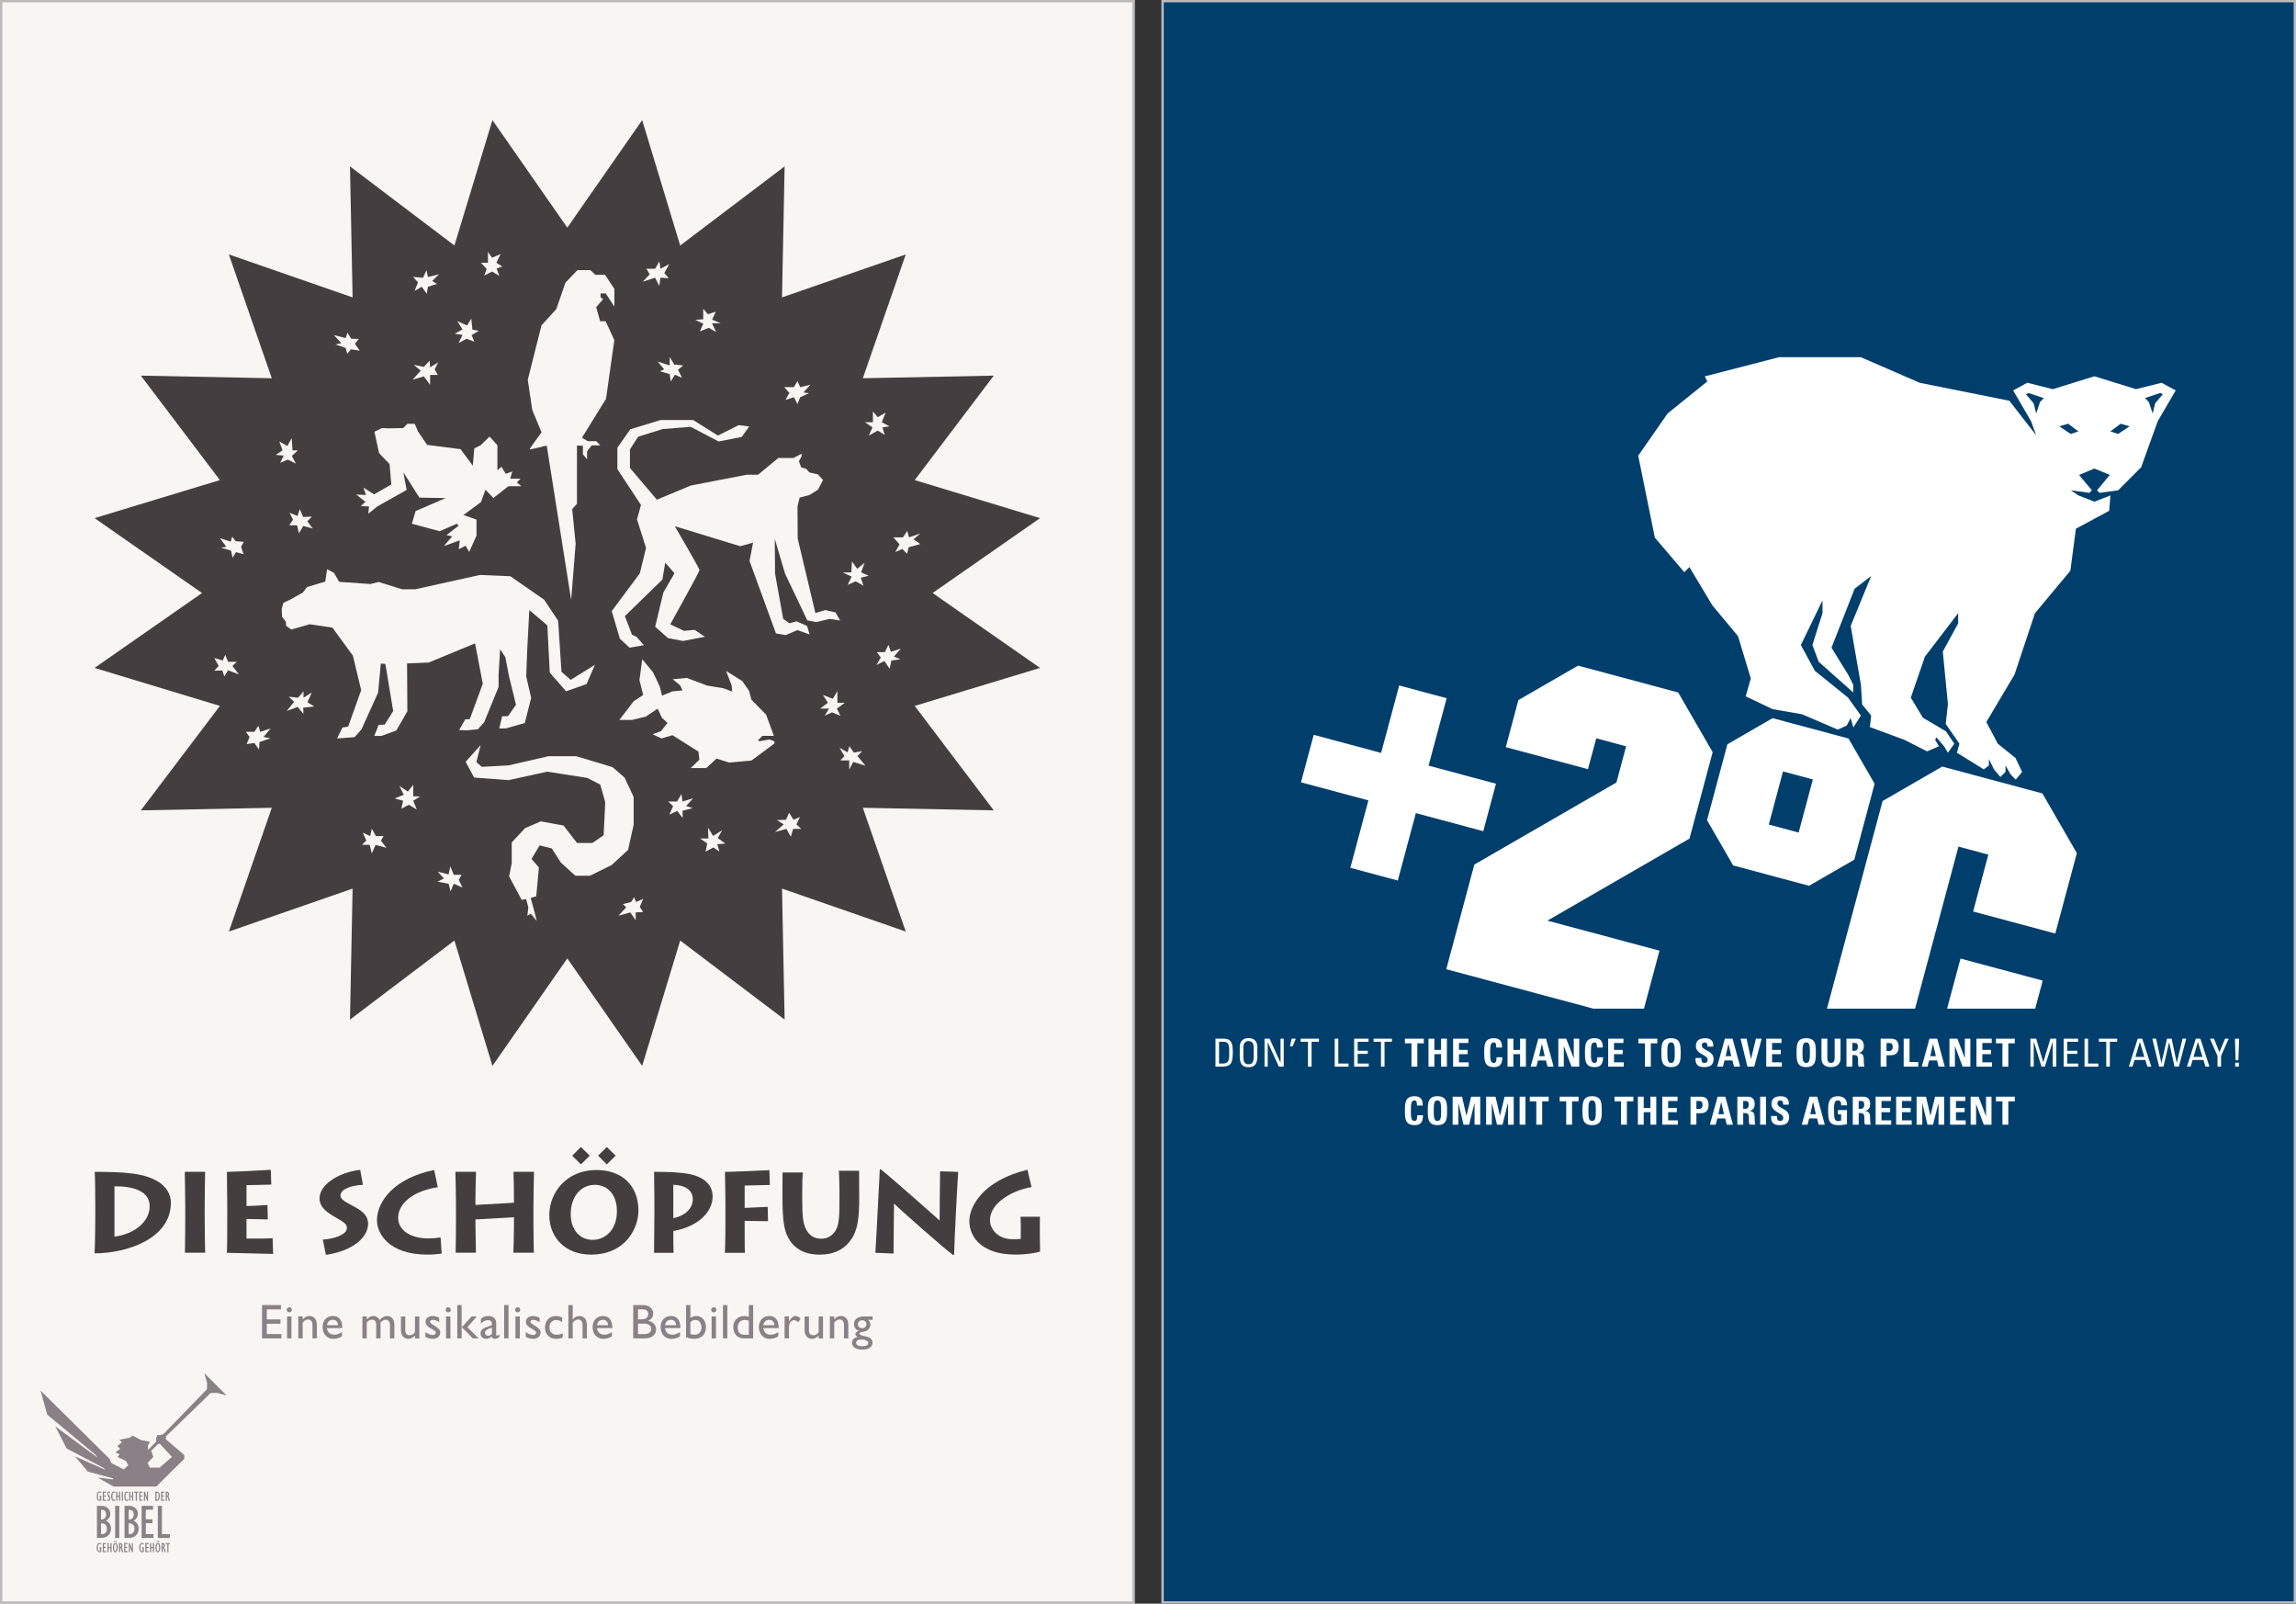 <?xml version="1.0" encoding="UTF-8"?>
<svg id="Ebene_1" data-name="Ebene 1" xmlns="http://www.w3.org/2000/svg" xmlns:xlink="http://www.w3.org/1999/xlink" version="1.1" viewBox="0 0 686 479">
  <rect x="0" y="0" width="686" height="479" fill="#333333" stroke="none"/>
  <defs>
    <style>
      .cls-1 {
        fill: #453e41;
      }

      .cls-1, .cls-2, .cls-3, .cls-4, .cls-5, .cls-6, .cls-7, .cls-8 {
        stroke-width: 0px;
      }

      .cls-9 {
        clip-path: url(#clippath);
      }

      .cls-2 {
        fill: none;
      }

      .cls-3 {
        fill: #003f6c;
      }

      .cls-4 {
        fill: #bbb;
      }

      .cls-5 {
        fill: #f9f5f2;
      }

      .cls-10 {
        clip-path: url(#clippath-1);
      }

      .cls-11 {
        clip-path: url(#clippath-4);
      }

      .cls-12 {
        clip-path: url(#clippath-3);
      }

      .cls-13 {
        clip-path: url(#clippath-2);
      }

      .cls-14 {
        clip-path: url(#clippath-7);
      }

      .cls-15 {
        clip-path: url(#clippath-8);
      }

      .cls-16 {
        clip-path: url(#clippath-6);
      }

      .cls-17 {
        clip-path: url(#clippath-5);
      }

      .cls-18 {
        clip-path: url(#clippath-9);
      }

      .cls-19 {
        clip-path: url(#clippath-20);
      }

      .cls-20 {
        clip-path: url(#clippath-21);
      }

      .cls-21 {
        clip-path: url(#clippath-24);
      }

      .cls-22 {
        clip-path: url(#clippath-23);
      }

      .cls-23 {
        clip-path: url(#clippath-22);
      }

      .cls-24 {
        clip-path: url(#clippath-25);
      }

      .cls-25 {
        clip-path: url(#clippath-26);
      }

      .cls-26 {
        clip-path: url(#clippath-14);
      }

      .cls-27 {
        clip-path: url(#clippath-13);
      }

      .cls-28 {
        clip-path: url(#clippath-12);
      }

      .cls-29 {
        clip-path: url(#clippath-10);
      }

      .cls-30 {
        clip-path: url(#clippath-15);
      }

      .cls-31 {
        clip-path: url(#clippath-17);
      }

      .cls-32 {
        clip-path: url(#clippath-16);
      }

      .cls-33 {
        clip-path: url(#clippath-19);
      }

      .cls-34 {
        clip-path: url(#clippath-11);
      }

      .cls-35 {
        clip-path: url(#clippath-18);
      }

      .cls-6 {
        fill: #bde0f4;
      }

      .cls-7 {
        fill: #8a8186;
      }

      .cls-8 {
        fill: #fff;
      }
    </style>
    <clipPath id="clippath">
      <rect class="cls-2" width="686" height="479"/>
    </clipPath>
    <clipPath id="clippath-1">
      <rect class="cls-2" width="686" height="479"/>
    </clipPath>
    <clipPath id="clippath-2">
      <rect class="cls-2" width="686" height="479"/>
    </clipPath>
    <clipPath id="clippath-3">
      <rect class="cls-2" width="686" height="479"/>
    </clipPath>
    <clipPath id="clippath-4">
      <rect class="cls-2" width="686" height="479"/>
    </clipPath>
    <clipPath id="clippath-5">
      <rect class="cls-2" width="686" height="479"/>
    </clipPath>
    <clipPath id="clippath-6">
      <rect class="cls-2" width="686" height="479"/>
    </clipPath>
    <clipPath id="clippath-7">
      <rect class="cls-2" width="686" height="479"/>
    </clipPath>
    <clipPath id="clippath-8">
      <rect class="cls-2" width="686" height="479"/>
    </clipPath>
    <clipPath id="clippath-9">
      <rect class="cls-2" width="686" height="479"/>
    </clipPath>
    <clipPath id="clippath-10">
      <rect class="cls-2" width="686" height="479"/>
    </clipPath>
    <clipPath id="clippath-11">
      <rect class="cls-2" width="686" height="479"/>
    </clipPath>
    <clipPath id="clippath-12">
      <rect class="cls-2" width="686" height="479"/>
    </clipPath>
    <clipPath id="clippath-13">
      <rect class="cls-2" width="686" height="479"/>
    </clipPath>
    <clipPath id="clippath-14">
      <rect class="cls-2" width="686" height="479"/>
    </clipPath>
    <clipPath id="clippath-15">
      <rect class="cls-2" width="686" height="479"/>
    </clipPath>
    <clipPath id="clippath-16">
      <rect class="cls-2" width="686" height="479"/>
    </clipPath>
    <clipPath id="clippath-17">
      <rect class="cls-2" width="686" height="479"/>
    </clipPath>
    <clipPath id="clippath-18">
      <rect class="cls-2" width="686" height="479"/>
    </clipPath>
    <clipPath id="clippath-19">
      <rect class="cls-2" width="686" height="479"/>
    </clipPath>
    <clipPath id="clippath-20">
      <rect class="cls-2" width="686" height="479"/>
    </clipPath>
    <clipPath id="clippath-21">
      <rect class="cls-2" width="686" height="479"/>
    </clipPath>
    <clipPath id="clippath-22">
      <rect class="cls-2" width="686" height="479"/>
    </clipPath>
    <clipPath id="clippath-23">
      <rect class="cls-2" width="686" height="479"/>
    </clipPath>
    <clipPath id="clippath-24">
      <rect class="cls-2" width="686" height="479"/>
    </clipPath>
    <clipPath id="clippath-25">
      <rect class="cls-2" width="686" height="479"/>
    </clipPath>
    <clipPath id="clippath-26">
      <rect class="cls-2" width="686" height="479"/>
    </clipPath>
  </defs>
  <rect class="cls-3" x="347" width="339" height="479"/>
  <g class="cls-9">
    <path class="cls-8" d="M419.77,331.75c0-2.21,0-4.32,2.88-4.32,1.78,0,2.5.98,2.43,2.78h-1.71c0-1.11-.2-1.53-.72-1.53-.98,0-1.11.93-1.11,3.07s.13,3.07,1.11,3.07c.81,0,.78-1.04.8-1.7h1.72c0,2.23-.89,2.95-2.52,2.95-2.88,0-2.88-2.13-2.88-4.32"/>
    <path class="cls-8" d="M430.59,331.75c0-2.14-.13-3.07-1.11-3.07s-1.11.93-1.11,3.07.13,3.07,1.11,3.07,1.11-.93,1.11-3.07M426.6,331.75c0-2.21,0-4.32,2.88-4.32s2.88,2.11,2.88,4.32,0,4.32-2.88,4.32-2.88-2.13-2.88-4.32"/>
  </g>
  <polygon class="cls-8" points="434.02 335.93 434.02 327.57 436.83 327.57 438.14 333.25 438.16 333.25 439.55 327.57 442.27 327.57 442.27 335.93 440.57 335.93 440.57 329.48 440.55 329.48 438.94 335.93 437.27 335.93 435.74 329.48 435.72 329.48 435.72 335.93 434.02 335.93"/>
  <polygon class="cls-8" points="444.02 335.93 444.02 327.57 446.83 327.57 448.14 333.25 448.16 333.25 449.55 327.57 452.27 327.57 452.27 335.93 450.57 335.93 450.57 329.48 450.54 329.48 448.93 335.93 447.27 335.93 445.74 329.48 445.72 329.48 445.72 335.93 444.02 335.93"/>
  <polygon class="cls-8" points="454.03 335.93 454.03 327.57 454.9 327.57 455.77 327.57 455.77 335.93 454.03 335.93"/>
  <polygon class="cls-8" points="462.71 327.57 462.71 328.96 460.77 328.96 460.77 335.93 459.02 335.93 459.02 328.96 457.08 328.96 457.08 327.57 462.71 327.57"/>
  <polygon class="cls-8" points="471.65 327.57 471.65 328.96 469.7 328.96 469.7 335.93 467.95 335.93 467.95 328.96 466.01 328.96 466.01 327.57 471.65 327.57"/>
  <g class="cls-10">
    <path class="cls-8" d="M476.8,331.75c0-2.14-.13-3.07-1.11-3.07s-1.11.93-1.11,3.07.13,3.07,1.11,3.07,1.11-.93,1.11-3.07M472.81,331.75c0-2.21,0-4.32,2.88-4.32s2.88,2.11,2.88,4.32,0,4.32-2.88,4.32-2.88-2.13-2.88-4.32"/>
  </g>
  <polygon class="cls-8" points="488.02 327.57 488.02 328.96 486.08 328.96 486.08 335.93 484.33 335.93 484.33 328.96 482.39 328.96 482.39 327.57 488.02 327.57"/>
  <polygon class="cls-8" points="493.12 330.92 493.12 327.57 494.86 327.57 494.86 335.93 493.12 335.93 493.12 332.2 491.11 332.2 491.11 335.93 489.37 335.93 489.37 327.57 491.11 327.57 491.11 330.92 493.12 330.92"/>
  <polygon class="cls-8" points="496.66 335.93 496.66 327.57 501.22 327.57 501.22 328.86 498.41 328.86 498.41 330.92 501 330.92 501 332.2 498.41 332.2 498.41 334.64 501.31 334.64 501.31 335.93 496.66 335.93"/>
  <g class="cls-13">
    <path class="cls-8" d="M506.85,331.24h.97c.52,0,.88-.57.88-1.12,0-.68-.19-1.26-.97-1.26h-.88v2.38ZM505.11,327.57h3.15c1.6,0,2.22.97,2.22,2.5,0,.95-.28,2.45-2.33,2.45h-1.3v3.4h-1.75v-8.36Z"/>
  </g>
  <path class="cls-8" d="M514.25,329.18h-.02l-.8,3.61h1.67l-.84-3.61ZM510.88,335.93l2.31-8.36h2.3l2.27,8.36h-1.84l-.46-1.85h-2.38l-.47,1.85h-1.72Z"/>
  <g class="cls-12">
    <path class="cls-8" d="M520.83,331.18h.78c.69,0,.89-.69.89-1.23,0-.8-.34-1.1-.89-1.1h-.78v2.33ZM520.83,335.93h-1.75v-8.36h3.23c1.19,0,1.96.76,1.96,2.19,0,1.06-.42,1.86-1.55,2.05v.02c.38.05,1.52.14,1.52,1.64,0,.53.03,2.11.2,2.45h-1.71c-.23-.51-.19-1.08-.19-1.62,0-.99.09-1.84-1.25-1.84h-.45v3.46Z"/>
  </g>
  <polygon class="cls-8" points="525.9 335.93 525.9 327.57 526.77 327.57 527.64 327.57 527.64 335.93 525.9 335.93"/>
  <g class="cls-11">
    <path class="cls-8" d="M531.65,336.07c-2.16,0-2.57-1.27-2.48-2.72h1.75c0,.8.03,1.47,1,1.47.59,0,.88-.38.88-.95,0-1.5-3.52-1.6-3.52-4.08,0-1.31.62-2.35,2.75-2.35,1.7,0,2.55.76,2.43,2.51h-1.7c0-.63-.1-1.26-.81-1.26-.57,0-.9.31-.9.89,0,1.59,3.52,1.45,3.52,4.07,0,2.16-1.59,2.42-2.92,2.42"/>
  </g>
  <path class="cls-8" d="M541.7,329.18h-.02l-.8,3.61h1.67l-.84-3.61ZM538.33,335.93l2.31-8.36h2.3l2.27,8.36h-1.84l-.46-1.85h-2.38l-.47,1.85h-1.72Z"/>
  <g class="cls-17">
    <path class="cls-8" d="M550.1,330.14c.01-.78-.12-1.46-1.04-1.46-1.09,0-1.09,1.47-1.09,3.09,0,2.62.25,3.08,1.25,3.08.29,0,.6-.07.87-.16v-1.85h-.95v-1.28h2.7v4.24c-.47.09-1.67.28-2.36.28-2.94,0-3.27-1.22-3.27-4.39,0-2.11.1-4.25,2.96-4.25,1.71,0,2.78.96,2.67,2.71h-1.74Z"/>
    <path class="cls-8" d="M555.33,331.18h.78c.69,0,.89-.69.89-1.23,0-.8-.34-1.1-.89-1.1h-.78v2.33ZM555.33,335.93h-1.75v-8.36h3.23c1.19,0,1.96.76,1.96,2.19,0,1.06-.42,1.86-1.55,2.05v.02c.38.05,1.52.14,1.52,1.64,0,.53.03,2.11.2,2.45h-1.71c-.23-.51-.19-1.08-.19-1.62,0-.99.09-1.84-1.25-1.84h-.45v3.46Z"/>
  </g>
  <polygon class="cls-8" points="560.4 335.93 560.4 327.57 564.96 327.57 564.96 328.86 562.15 328.86 562.15 330.92 564.74 330.92 564.74 332.2 562.15 332.2 562.15 334.64 565.05 334.64 565.05 335.93 560.4 335.93"/>
  <polygon class="cls-8" points="566.53 335.93 566.53 327.57 571.09 327.57 571.09 328.86 568.28 328.86 568.28 330.92 570.87 330.92 570.87 332.2 568.28 332.2 568.28 334.64 571.18 334.64 571.18 335.93 566.53 335.93"/>
  <polygon class="cls-8" points="572.64 335.93 572.64 327.57 575.45 327.57 576.76 333.25 576.78 333.25 578.17 327.57 580.89 327.57 580.89 335.93 579.19 335.93 579.19 329.48 579.17 329.48 577.56 335.93 575.89 335.93 574.36 329.48 574.34 329.48 574.34 335.93 572.64 335.93"/>
  <polygon class="cls-8" points="582.65 335.93 582.65 327.57 587.21 327.57 587.21 328.86 584.4 328.86 584.4 330.92 586.99 330.92 586.99 332.2 584.4 332.2 584.4 334.64 587.3 334.64 587.3 335.93 582.65 335.93"/>
  <polygon class="cls-8" points="588.79 335.93 588.79 327.57 591.15 327.57 593.37 333.36 593.39 333.36 593.39 327.57 595.02 327.57 595.02 335.93 592.72 335.93 590.44 329.82 590.42 329.82 590.42 335.93 588.79 335.93"/>
  <polygon class="cls-8" points="601.98 327.57 601.98 328.96 600.04 328.96 600.04 335.93 598.29 335.93 598.29 328.96 596.35 328.96 596.35 327.57 601.98 327.57"/>
  <g class="cls-16">
    <path class="cls-8" d="M364.23,317.67h1.01c1.48,0,2.02-.56,2.02-2.5v-1.69c0-1.69-.52-2.31-1.63-2.31h-1.4v6.5ZM363.16,310.24h2.57c1.06,0,1.83.38,2.24,1.27.34.71.37,2.37.37,2.64,0,1.78-.16,2.81-.51,3.37-.45.72-1.3,1.08-2.75,1.08h-1.92v-8.36Z"/>
    <path class="cls-8" d="M374.58,315.59v-2.82c0-1.75-1.2-1.81-1.54-1.81s-1.54.06-1.54,1.81v2.82c0,1.83.53,2.29,1.54,2.29s1.54-.46,1.54-2.29M370.41,315.54v-2.74c0-1.67.86-2.73,2.63-2.73s2.63,1.06,2.63,2.73v2.74c0,2.31-.86,3.23-2.63,3.23s-2.63-.91-2.63-3.23"/>
  </g>
  <polygon class="cls-8" points="383.55 310.24 383.55 318.6 382.09 318.6 378.8 311.35 378.77 311.35 378.77 318.6 377.82 318.6 377.82 310.24 379.33 310.24 382.58 317.4 382.6 317.4 382.6 310.24 383.55 310.24"/>
  <polygon class="cls-8" points="385.91 310.24 387.16 310.24 386.21 312.55 385.42 312.55 385.91 310.24"/>
  <polygon class="cls-8" points="394.07 310.24 394.07 311.17 391.87 311.17 391.87 318.6 390.8 318.6 390.8 311.17 388.6 311.17 388.6 310.24 394.07 310.24"/>
  <polygon class="cls-8" points="398.79 318.6 398.79 310.24 399.86 310.24 399.86 317.67 402.92 317.67 402.92 318.6 398.79 318.6"/>
  <polygon class="cls-8" points="404.59 318.6 404.59 310.24 408.89 310.24 408.89 311.17 405.65 311.17 405.65 313.85 408.66 313.85 408.66 314.78 405.65 314.78 405.65 317.67 408.96 317.67 408.96 318.6 404.59 318.6"/>
  <polygon class="cls-8" points="415.87 310.24 415.87 311.17 413.67 311.17 413.67 318.6 412.61 318.6 412.61 311.17 410.41 311.17 410.41 310.24 415.87 310.24"/>
  <polygon class="cls-8" points="425.41 310.24 425.41 311.63 423.47 311.63 423.47 318.6 421.72 318.6 421.72 311.63 419.77 311.63 419.77 310.24 425.41 310.24"/>
  <polygon class="cls-8" points="430.56 313.59 430.56 310.24 432.31 310.24 432.31 318.6 430.56 318.6 430.56 314.87 428.56 314.87 428.56 318.6 426.81 318.6 426.81 310.24 428.56 310.24 428.56 313.59 430.56 313.59"/>
  <polygon class="cls-8" points="434.16 318.6 434.16 310.24 438.72 310.24 438.72 311.53 435.91 311.53 435.91 313.59 438.5 313.59 438.5 314.87 435.91 314.87 435.91 317.31 438.82 317.31 438.82 318.6 434.16 318.6"/>
  <g class="cls-14">
    <path class="cls-8" d="M443.46,314.42c0-2.21,0-4.32,2.88-4.32,1.78,0,2.5.98,2.43,2.78h-1.71c0-1.11-.2-1.53-.72-1.53-.98,0-1.11.93-1.11,3.07s.13,3.07,1.11,3.07c.81,0,.78-1.04.8-1.7h1.72c0,2.23-.89,2.95-2.52,2.95-2.88,0-2.88-2.13-2.88-4.32"/>
  </g>
  <polygon class="cls-8" points="454.17 313.59 454.17 310.24 455.91 310.24 455.91 318.6 454.17 318.6 454.17 314.87 452.17 314.87 452.17 318.6 450.42 318.6 450.42 310.24 452.17 310.24 452.17 313.59 454.17 313.59"/>
  <path class="cls-8" d="M460.69,311.85h-.02l-.8,3.61h1.67l-.84-3.61ZM457.32,318.6l2.31-8.36h2.3l2.27,8.36h-1.84l-.46-1.85h-2.38l-.47,1.85h-1.72Z"/>
  <polygon class="cls-8" points="465.6 318.6 465.6 310.24 467.96 310.24 470.18 316.03 470.21 316.03 470.21 310.24 471.84 310.24 471.84 318.6 469.53 318.6 467.26 312.49 467.23 312.49 467.23 318.6 465.6 318.6"/>
  <g class="cls-15">
    <path class="cls-8" d="M473.56,314.42c0-2.21,0-4.32,2.88-4.32,1.78,0,2.5.98,2.43,2.78h-1.71c0-1.11-.2-1.53-.72-1.53-.98,0-1.11.93-1.11,3.07s.13,3.07,1.11,3.07c.81,0,.78-1.04.8-1.7h1.72c0,2.23-.89,2.95-2.52,2.95-2.88,0-2.88-2.13-2.88-4.32"/>
  </g>
  <polygon class="cls-8" points="480.49 318.6 480.49 310.24 485.05 310.24 485.05 311.53 482.24 311.53 482.24 313.59 484.83 313.59 484.83 314.87 482.24 314.87 482.24 317.31 485.14 317.31 485.14 318.6 480.49 318.6"/>
  <polygon class="cls-8" points="495.17 310.24 495.17 311.63 493.23 311.63 493.23 318.6 491.48 318.6 491.48 311.63 489.53 311.63 489.53 310.24 495.17 310.24"/>
  <g class="cls-18">
    <path class="cls-8" d="M500.39,314.42c0-2.14-.13-3.07-1.11-3.07s-1.11.93-1.11,3.07.13,3.07,1.11,3.07,1.11-.93,1.11-3.07M496.39,314.42c0-2.21,0-4.32,2.88-4.32s2.88,2.11,2.88,4.32,0,4.32-2.88,4.32-2.88-2.13-2.88-4.32"/>
    <path class="cls-8" d="M509.07,318.74c-2.16,0-2.57-1.27-2.48-2.72h1.75c0,.8.03,1.47,1,1.47.59,0,.88-.38.88-.95,0-1.5-3.52-1.6-3.52-4.08,0-1.31.62-2.35,2.75-2.35,1.7,0,2.55.76,2.43,2.51h-1.7c0-.63-.1-1.26-.81-1.26-.57,0-.9.31-.9.89,0,1.59,3.52,1.45,3.52,4.07,0,2.16-1.59,2.42-2.92,2.42"/>
  </g>
  <path class="cls-8" d="M516.42,311.85h-.02l-.8,3.61h1.67l-.84-3.61ZM513.05,318.6l2.31-8.36h2.3l2.27,8.36h-1.84l-.46-1.85h-2.38l-.47,1.85h-1.72Z"/>
  <polygon class="cls-8" points="520.04 310.24 521.85 310.24 523.15 316.32 523.17 316.32 524.63 310.24 526.35 310.24 524.14 318.6 522.1 318.6 520.04 310.24"/>
  <polygon class="cls-8" points="527.72 318.6 527.72 310.24 532.28 310.24 532.28 311.53 529.46 311.53 529.46 313.59 532.06 313.59 532.06 314.87 529.46 314.87 529.46 317.31 532.37 317.31 532.37 318.6 527.72 318.6"/>
  <g class="cls-29">
    <path class="cls-8" d="M540.77,314.42c0-2.14-.13-3.07-1.11-3.07s-1.11.93-1.11,3.07.13,3.07,1.11,3.07,1.11-.93,1.11-3.07M536.78,314.42c0-2.21,0-4.32,2.88-4.32s2.88,2.11,2.88,4.32,0,4.32-2.88,4.32-2.88-2.13-2.88-4.32"/>
    <path class="cls-8" d="M549.91,310.24v5.93c0,1.25-.71,2.57-2.84,2.57-1.92,0-2.85-1-2.85-2.57v-5.93h1.75v5.81c0,1.03.44,1.43,1.08,1.43.76,0,1.11-.51,1.11-1.43v-5.81h1.75Z"/>
    <path class="cls-8" d="M553.44,313.85h.78c.69,0,.89-.69.89-1.23,0-.8-.34-1.1-.89-1.1h-.78v2.33ZM553.44,318.6h-1.75v-8.36h3.23c1.19,0,1.96.76,1.96,2.19,0,1.06-.42,1.86-1.55,2.05v.02c.38.05,1.52.14,1.52,1.64,0,.53.03,2.11.2,2.45h-1.71c-.23-.51-.19-1.08-.19-1.62,0-.99.09-1.84-1.25-1.84h-.45v3.46Z"/>
    <path class="cls-8" d="M563.66,313.91h.97c.52,0,.88-.57.88-1.12,0-.68-.19-1.26-.97-1.26h-.88v2.38ZM561.91,310.24h3.15c1.6,0,2.22.97,2.22,2.5,0,.95-.28,2.45-2.33,2.45h-1.3v3.4h-1.75v-8.36Z"/>
  </g>
  <polygon class="cls-8" points="568.78 318.6 568.78 310.24 570.53 310.24 570.53 317.21 573.14 317.21 573.14 318.6 568.78 318.6"/>
  <path class="cls-8" d="M577.55,311.85h-.02l-.8,3.61h1.67l-.84-3.61ZM574.18,318.6l2.31-8.36h2.3l2.27,8.36h-1.84l-.46-1.85h-2.38l-.47,1.85h-1.72Z"/>
  <polygon class="cls-8" points="582.46 318.6 582.46 310.24 584.82 310.24 587.04 316.03 587.06 316.03 587.06 310.24 588.7 310.24 588.7 318.6 586.39 318.6 584.11 312.49 584.09 312.49 584.09 318.6 582.46 318.6"/>
  <polygon class="cls-8" points="590.53 318.6 590.53 310.24 595.09 310.24 595.09 311.53 592.28 311.53 592.28 313.59 594.87 313.59 594.87 314.87 592.28 314.87 592.28 317.31 595.18 317.31 595.18 318.6 590.53 318.6"/>
  <polygon class="cls-8" points="601.98 310.24 601.98 311.63 600.04 311.63 600.04 318.6 598.29 318.6 598.29 311.63 596.35 311.63 596.35 310.24 601.98 310.24"/>
  <polygon class="cls-8" points="607.64 318.6 606.65 318.6 606.65 310.24 608.37 310.24 610.48 317.26 610.5 317.26 612.63 310.24 614.39 310.24 614.39 318.6 613.32 318.6 613.32 311.17 613.3 311.17 610.96 318.6 609.96 318.6 607.67 311.17 607.64 311.17 607.64 318.6"/>
  <polygon class="cls-8" points="616.58 318.6 616.58 310.24 620.89 310.24 620.89 311.17 617.65 311.17 617.65 313.85 620.66 313.85 620.66 314.78 617.65 314.78 617.65 317.67 620.96 317.67 620.96 318.6 616.58 318.6"/>
  <polygon class="cls-8" points="622.82 318.6 622.82 310.24 623.88 310.24 623.88 317.67 626.95 317.67 626.95 318.6 622.82 318.6"/>
  <polygon class="cls-8" points="632.57 310.24 632.57 311.17 630.38 311.17 630.38 318.6 629.31 318.6 629.31 311.17 627.11 311.17 627.11 310.24 632.57 310.24"/>
  <path class="cls-8" d="M639.35,311.23h-.02l-1.31,4.46h2.67l-1.34-4.46ZM638.71,310.24h1.35l2.72,8.36h-1.19l-.6-1.99h-3.23l-.62,1.99h-1.08l2.65-8.36Z"/>
  <polygon class="cls-8" points="643.07 310.24 644.2 310.24 645.77 317.49 645.8 317.49 647.47 310.24 648.85 310.24 650.37 317.49 650.39 317.49 652.09 310.24 653.2 310.24 650.99 318.6 649.7 318.6 648.11 311.35 648.09 311.35 646.4 318.6 645.1 318.6 643.07 310.24"/>
  <path class="cls-8" d="M656.71,311.23h-.02l-1.31,4.46h2.67l-1.34-4.46ZM656.07,310.24h1.35l2.72,8.36h-1.19l-.6-1.99h-3.23l-.62,1.99h-1.08l2.65-8.36Z"/>
  <polygon class="cls-8" points="664.81 310.24 665.89 310.24 663.61 315.42 663.61 318.6 662.55 318.6 662.55 315.42 660.3 310.24 661.49 310.24 663.12 314.28 664.81 310.24"/>
  <path class="cls-8" d="M668.93,318.6h-1.09v-1.2h1.09v1.2ZM667.96,316.67l-.21-6.42h1.26l-.23,6.42h-.82Z"/>
  <path class="cls-8" d="M537.4,248.68l-8.92-2.39,4.25-15.87,8.92,2.39-4.25,15.87ZM552.3,220.59l-22.68-6.08-13.51,7.8-6.08,22.68,7.8,13.51,22.68,6.08,13.51-7.8,6.08-22.68-7.8-13.51Z"/>
  <polygon class="cls-8" points="446.97 234.09 426.83 228.69 432.23 208.55 418.05 204.75 412.65 224.89 392.51 219.49 388.71 233.67 408.85 239.07 403.45 259.21 417.63 263.01 423.03 242.87 443.17 248.27 446.97 234.09"/>
  <polygon class="cls-6" points="580.02 234.16 580.02 234.17 580.02 234.15 580.02 234.16"/>
  <polygon class="cls-8" points="491.18 301.28 495.82 283.96 462.33 274.99 504.79 250.48 511.71 224.66 501.41 206.84 471.49 198.82 453.66 209.11 449.9 223.17 474.45 229.75 476.93 220.52 485.85 222.92 482.96 233.72 440.5 258.24 432.12 289.5 476.1 301.28 491.18 301.28"/>
  <path class="cls-8" d="M618.7,129.62l2.29-.76-3.06-2.29-2.68.76,3.44,2.29ZM632.84,129.62l3.44-2.29-2.68-.76-3.06,2.29,2.29.76ZM642.02,120.06l1.15,3.44.76-3.06,2.29-2.68-.76-.38-4.59,1.53,1.15,1.15ZM606.08,117.39l-.76.38,2.29,2.68.76,3.06,1.15-3.44,1.15-1.15-4.59-1.53ZM509.36,112.42l22.17-5.73h24.45l17.6,7.65,26.76,5.35,5.35,6.88,2.68,3.44-1.53-4.21-5.35-9.18,4.21-2.29,7.65,1.91,12.42-3.85,12.42,3.85,7.65-1.91,4.21,2.29-5.35,9.18-1.53,4.21-3.44,9.56-6.88,6.88-5.54.76-.76-.76,3.82-4.59-4.59-1.91-4.59,1.91,3.82,4.59-.76.76-5.54-.76,2.29,1.53,4.78,1.87,4.78-1.87-.38,4.59-9.94,5.35-1.66,12.57-10.57,12.67-6.12,18.35-8.41,14.15,3.44,6.5,5.28,4.25,1.98,4.16-1.91,2.29-1.53-1.53-1.53-2.68v1.91l-1.53,1.53-1.91-2.29-1.53-3.06v1.91l-1.53,1.15-8.03-4.97.76-2.68-4.1-5.93.66-5.93-1.53-15.67,4.59-8.41v-3.06l-9.94,13-4.21,12.23,3.6,5.98,6.9,4.09,2.5,3.69-1.91,2.68-1.15-1.91-2.29-2.68-.38.76,1.15,1.91-3.55,1.52-6.77-3.43-10.32-3.82.38-3.44-2.71-3.33-.35-5.85-3.06-17.59,6.12-14.91-4.94,3.79-6.92,17.62,4.97,8.03,1.53,3.06v2.29s-10.32-9.18-10.32-9.18l-1.88-5,3.02-9.52v-3.82l-6.47,13.35,4.17,7.68,9.94,8.03,3.82,5.35-2.24,3.54-.82-2.78-1.16,2.21-2.67,1.23-10.7-4.59-8.79-1.53-8.03-3.82,1.53-5.35-3.82-12.62-7.65-9.18-6.88-11.47-1.53,1.53-8.79-10.32-4.97-24.47,8.79-12.62,11.85-9.56-.76-1.53Z"/>
  <polygon class="cls-8" points="585.76 286.32 581.75 301.28 608.07 301.28 610.32 292.9 585.76 286.32"/>
  <polygon class="cls-8" points="572.18 301.28 585.15 252.87 594.08 255.27 589.53 272.26 614.08 278.84 620.52 254.82 610.23 236.99 580.3 228.97 562.48 239.26 545.86 301.28 572.18 301.28"/>
  <rect class="cls-5" width="339" height="479"/>
  <g class="cls-34">
    <path class="cls-1" d="M34.21,369.37c5.68-.68,10.51-4.31,10.51-9.07,0-4.48-4.72-5.99-10.51-5.96v15.03ZM28.46,359.13c0-.72-.03-8.15-.17-9.11,4.52,0,8.25.1,11.33.51,9.89,1.3,11.44,6.09,11.44,8.7,0,10.72-13.08,15.13-22.8,15.13.14-1.57.21-10.07.21-10.99v-4.25Z"/>
    <path class="cls-1" d="M55.25,374.19c.07-1.51.1-9.52.1-10.41v-3.7c0-.58-.1-9.24-.14-10.07h6.09c-.03.62-.14,6.03-.14,10.13v3.7c0,3.42.1,9.55.14,10.34h-6.06Z"/>
    <path class="cls-1" d="M81.6,374.54c-.92,0-12.46-.34-13.8-.34.1-1.81.1-9.14.1-9.93v-4.59c0-.55-.07-8.8-.1-9.65,1.47,0,11.95-.51,13.11-.62l.14,4.42c-1.16,0-6.81.17-7.4.17v6.23c.65,0,4.69-.17,6.27-.31l.1,4.31c-.82,0-5.65-.14-6.37-.14v5.85c.86,0,5.72.07,7.81-.1l.14,4.69Z"/>
    <path class="cls-1" d="M96.46,370.26c3.32-.21,7.19-1.44,7.19-3.46,0-1.1-.72-1.68-3.39-3.18-2.46-1.4-4.79-2.98-4.79-5.72,0-3.77,5.1-7.6,12.15-8.49l.82,4.49c-3.39.14-6.71,1.23-6.71,3.22,0,1.16,1.61,1.95,3.53,2.98,2.09,1.13,4.72,2.46,4.72,5.44,0,3.59-3.77,7.94-12.6,9.28l-.92-4.55Z"/>
    <path class="cls-1" d="M131.97,374.43c-1.13.17-2.5.31-4.28.31-11.44,0-15.06-6.23-15.06-10.24,0-5.65,5.17-12.63,17.08-15.03l1.1,5.14c-7.46,1.13-11.85,4.9-11.85,9.14,0,3.29,3.05,6.16,9.11,6.16,1.37,0,2.6-.14,3.56-.31l.34,4.83Z"/>
    <path class="cls-1" d="M136.14,374.19c.07-1.51.1-9.52.1-10.41v-3.7c0-.58-.1-9.24-.17-10.07h6.16c-.07.62-.17,7.4-.17,8.01v1.88l11.5-.65v-1.95c0-.58-.07-6.54-.14-7.29h6.13c-.07.82-.17,10.27-.17,11.09v3.42c0,.44.07,9,.14,9.65h-6.13c.07-1.16.17-6.95.17-7.6v-2.98l-11.5.65v1.61c0,1.54.1,7.53.14,8.32h-6.06Z"/>
    <path class="cls-1" d="M183.94,345.19l-2.64,2.6-2.6-2.6,2.6-2.6,2.64,2.6ZM176.2,345.19l-2.64,2.6-2.6-2.6,2.6-2.6,2.64,2.6ZM177.16,370.33c3.22,0,7.12-2.5,7.16-8.49.03-5.24-2.98-7.94-6.61-7.94-4.01,0-7.19,3.39-7.19,8.7,0,4.83,2.77,7.74,6.64,7.74M178.19,349.47c7.4,0,12.56,4.38,12.56,12.19,0,4.9-3.59,13.08-14.24,13.08-7.7-.03-12.39-5.17-12.39-11.81s5.07-13.46,14.07-13.46"/>
    <path class="cls-1" d="M201.17,363.85c2.94-.55,5.82-2.47,5.82-5.68,0-1.57-.82-4.07-5.82-4.28v9.96ZM195.42,374.19c.03-1.47.1-9.72.1-12.15v-3.77c0-.79-.1-7.74-.1-8.25,4.45,0,8.11.14,10.65.68,3.9.82,6.85,2.91,6.85,6.68,0,4.55-4.21,8.97-11.74,10.31v1.37c0,.68,0,4.42.07,5.14h-5.82Z"/>
    <path class="cls-1" d="M216.57,374.19c.17-1.81.17-9.14.17-9.96v-4.55c0-.55-.07-8.8-.14-9.65,2.02,0,10.61-.38,13.28-.51l.14,4.42-7.53.17v6.68c.62,0,3.97-.21,6.88-.31l.1,4.28-6.98-.1v3.05c0,.55,0,6.03.07,6.5h-5.99Z"/>
    <path class="cls-1" d="M256.73,357.18c0,6.57-.38,10.68-2.98,13.8-2.05,2.53-5.07,3.77-8.8,3.77-2.4,0-6.4-.41-8.94-4.21-1.64-2.5-2.23-5.1-2.23-13.42v-1.85c0-1.57.03-4.28.03-5.07h6.09c-.14.89-.21,2.7-.21,5.82v2.33c0,5.2.27,7.7,1.57,9.55,1.03,1.51,2.5,2.09,4.11,2.09,1.85,0,3.25-.86,4.18-2.26,1.23-1.88,1.27-4.45,1.27-10.92v-1.27c0-2.36-.14-4.59-.17-5.85h6.03c0,.75.03,3.22.03,5.92v1.58Z"/>
    <path class="cls-1" d="M261.54,374.19c.1-1.27.38-6.44.65-11.81.27-5.38.55-10.99.68-13.04l.27-.1c3.22,2.57,16.5,14.28,17.6,15.34,0-1.4.1-13.39.14-14.72l5.41.17c-.14,1.99-.41,6.64-.65,11.57-.27,4.93-.48,10.1-.58,13.18l-.27.1c-2.74-1.95-17.15-14.72-17.6-15.34h-.07c0,1.16-.17,13.76-.14,14.89l-5.44-.24Z"/>
    <path class="cls-1" d="M310.68,368.89c0,1.3.07,4.35.07,4.96-1.13.38-4.35.92-7.57.89-9.07-.07-13.56-4.59-13.56-10.1,0-4.04,3.8-11.98,17.36-15.24l1.23,5.17c-5.92.99-12.43,4.86-12.43,9.86,0,2.91,2.64,5.72,6.71,5.72.96,0,1.88,0,2.5-.1v-3.94c0-.99-.03-2.02-.07-2.67h5.79c-.03,1.13-.03,1.92-.03,2.94v2.5Z"/>
  </g>
  <polygon class="cls-7" points="83.94 391.1 79.72 391.1 79.72 394.1 83.8 394.1 83.8 395.39 79.72 395.39 79.72 398.48 84.08 398.48 84.08 399.77 78.29 399.77 78.29 389.81 83.94 389.81 83.94 391.1"/>
  <g class="cls-28">
    <path class="cls-7" d="M87.08,399.77h-1.3v-6.56h1.3v6.56ZM86.44,392c-.42,0-.77-.35-.77-.77s.35-.77.77-.77.77.35.77.77-.35.77-.77.77"/>
    <path class="cls-7" d="M90.44,394.07h.03c.5-.63,1.23-.99,1.96-.99,1.24,0,2.23.85,2.23,2.64v4.04h-1.3v-4.06c0-.96-.5-1.59-1.29-1.59-.57,0-1.02.26-1.64.95v4.7h-1.3v-6.56h1.3v.86Z"/>
    <path class="cls-7" d="M100.99,395.83c-.04-.99-.61-1.62-1.53-1.62-.99,0-1.59.58-1.77,1.62h3.3ZM102.16,399.13c-.79.53-1.5.77-2.61.77-2.04,0-3.18-1.68-3.18-3.49,0-1.99,1.26-3.33,3.07-3.33s2.85,1.18,2.85,3.61h-4.61c.2,1.3.95,1.97,2.21,1.97.79,0,1.53-.29,2.29-.79v1.26Z"/>
    <path class="cls-7" d="M109.58,393.21v.86c.67-.67,1.3-.99,1.91-.99.83,0,1.52.41,1.96,1.18.57-.64,1.26-1.18,2.19-1.18,1.33,0,2.18,1.02,2.18,2.57v4.12h-1.3v-4.06c0-.99-.61-1.53-1.36-1.53-.42-.01-.99.35-1.46.83v4.76h-1.3v-4.07c0-1.07-.54-1.52-1.18-1.52s-1.1.2-1.64.83v4.76h-1.3v-6.56h1.3Z"/>
    <path class="cls-7" d="M123.99,399.77v-.83c-.54.58-1.3.96-1.94.96-1.33,0-2.26-.95-2.26-2.61v-4.07h1.3v4.16c0,.92.45,1.45,1.34,1.45.58,0,1.14-.32,1.56-.92v-4.69h1.3v6.56h-1.3Z"/>
    <path class="cls-7" d="M131.24,394.91c-.73-.48-1.42-.69-1.9-.69-.53,0-.86.25-.86.6,0,.29.44.64,1.59,1.31,1.08.72,1.47,1.17,1.47,1.84,0,1.15-.92,1.93-2.16,1.93-.8,0-1.43-.16-2.28-.6v-1.4c.85.58,1.62.86,2.15.86.53-.03.96-.28.96-.74,0-.91-3.07-1.39-3.07-3.15,0-1.11.85-1.78,2.16-1.78.61,0,1.24.17,1.93.54v1.29Z"/>
    <path class="cls-7" d="M134.57,399.77h-1.3v-6.56h1.3v6.56ZM133.92,392c-.42,0-.77-.35-.77-.77s.35-.77.77-.77.77.35.77.77-.35.77-.77.77"/>
  </g>
  <path class="cls-7" d="M139.64,396.43l3.39,3.34h-1.75l-3.29-3.34,2.91-3.21h1.55l-2.8,3.21ZM137.93,399.77h-1.3v-9.96h1.3v9.96Z"/>
  <g class="cls-27">
    <path class="cls-7" d="M146.97,396.53c-1.11.38-2.07.76-2.07,1.53,0,.54.39.92.93.92.41,0,.79-.2,1.14-.54v-1.91ZM149.2,399.39c-.6.39-.85.51-1.26.51-.57,0-.88-.2-.99-.67-.57.45-1.17.67-1.77.67-.96,0-1.61-.76-1.61-1.61,0-1.3,1.18-1.69,2.23-2.07l1.15-.41v-.35c0-.82-.39-1.15-1.18-1.15-.72,0-1.45.34-2.07,1.08v-1.42c.51-.6,1.23-.89,2.18-.89,1.33,0,2.38.67,2.38,2.16v3.37c0,.25.09.34.25.34.13,0,.39-.13.69-.35v.79Z"/>
  </g>
  <polygon class="cls-7" points="151.93 399.77 150.63 399.77 150.63 389.81 151.28 389.81 151.93 389.81 151.93 399.77"/>
  <g class="cls-26">
    <path class="cls-7" d="M155.31,399.77h-1.3v-6.56h1.3v6.56ZM154.67,392c-.42,0-.77-.35-.77-.77s.35-.77.77-.77.77.35.77.77-.35.77-.77.77"/>
    <path class="cls-7" d="M161.23,394.91c-.73-.48-1.42-.69-1.9-.69-.53,0-.86.25-.86.6,0,.29.44.64,1.59,1.31,1.08.72,1.47,1.17,1.47,1.84,0,1.15-.92,1.93-2.16,1.93-.8,0-1.43-.16-2.28-.6v-1.4c.85.58,1.62.86,2.15.86.53-.03.96-.28.96-.74,0-.91-3.07-1.39-3.07-3.15,0-1.11.85-1.78,2.16-1.78.61,0,1.24.17,1.93.54v1.29Z"/>
    <path class="cls-7" d="M167.98,394.92c-.74-.5-1.24-.64-1.81-.64-1.18,0-2,.89-2,2.22s.88,2.18,2.22,2.18c.55,0,1.08-.15,1.74-.44v1.29c-.44.2-1.27.38-1.96.38-1.96,0-3.33-1.36-3.33-3.29,0-2.16,1.26-3.53,3.24-3.53.76,0,1.27.17,1.9.45v1.39Z"/>
    <path class="cls-7" d="M171.13,394.07h.03c.5-.63,1.23-.99,1.96-.99,1.29,0,2.23.88,2.23,2.67v4.02h-1.3v-4.06c0-.96-.5-1.59-1.29-1.59-.57,0-1.02.26-1.64.95v4.7h-1.3v-9.96h1.3v4.26Z"/>
    <path class="cls-7" d="M181.68,395.83c-.04-.99-.61-1.62-1.53-1.62-.99,0-1.59.58-1.77,1.62h3.3ZM182.84,399.13c-.79.53-1.5.77-2.61.77-2.04,0-3.18-1.68-3.18-3.49,0-1.99,1.26-3.33,3.07-3.33s2.85,1.18,2.85,3.61h-4.61c.2,1.3.95,1.97,2.2,1.97.79,0,1.53-.29,2.29-.79v1.26Z"/>
    <path class="cls-7" d="M190.63,398.48h1.8c1.68,0,2.13-.83,2.13-1.58,0-.91-.7-1.55-2.21-1.55h-1.72v3.12ZM190.63,394.07h.95c1.42,0,2.1-.53,2.1-1.59,0-.74-.42-1.39-1.74-1.39h-1.31v2.98ZM189.2,389.81h2.89c2.15,0,3.07,1.29,3.07,2.54,0,1.04-.48,1.71-1.52,2.13v.03c1.49.28,2.39,1.26,2.39,2.6,0,1.23-.92,2.66-3.42,2.66h-3.42v-9.96Z"/>
    <path class="cls-7" d="M202,395.83c-.04-.99-.61-1.62-1.53-1.62-.99,0-1.59.58-1.77,1.62h3.3ZM203.17,399.13c-.79.53-1.5.77-2.61.77-2.04,0-3.18-1.68-3.18-3.49,0-1.99,1.26-3.33,3.07-3.33s2.85,1.18,2.85,3.61h-4.61c.2,1.3.95,1.97,2.2,1.97.79,0,1.53-.29,2.29-.79v1.26Z"/>
    <path class="cls-7" d="M206.28,398.47c.38.12.93.2,1.31.2,1.17,0,2-.89,2-2.13,0-1.39-.73-2.29-1.83-2.29-.54,0-.93.18-1.49.67v3.55ZM206.28,393.68c.57-.41,1.15-.6,1.81-.6,1.64,0,2.83,1.39,2.83,3.27,0,2.22-1.31,3.55-3.5,3.55-.86,0-1.8-.19-2.44-.5v-9.59h1.3v3.87Z"/>
    <path class="cls-7" d="M213.92,399.77h-1.3v-6.56h1.3v6.56ZM213.27,392c-.42,0-.77-.35-.77-.77s.35-.77.77-.77.77.35.77.77-.35.77-.77.77"/>
  </g>
  <polygon class="cls-7" points="217.31 399.77 216.01 399.77 216.01 389.81 216.66 389.81 217.31 389.81 217.31 399.77"/>
  <g class="cls-30">
    <path class="cls-7" d="M223.73,394.5c-.44-.18-.77-.25-1.21-.25-1.26,0-2.1.9-2.1,2.28,0,1.23.5,2.15,2,2.15h1.31v-4.18ZM225.03,399.77h-2.76c-1.96,0-3.18-1.33-3.18-3.43,0-1.9,1.36-3.26,3.27-3.26.44,0,.85.07,1.37.26v-3.53h1.3v9.96Z"/>
    <path class="cls-7" d="M231.37,395.83c-.04-.99-.61-1.62-1.53-1.62-.99,0-1.59.58-1.77,1.62h3.3ZM232.53,399.13c-.79.53-1.5.77-2.61.77-2.04,0-3.18-1.68-3.18-3.49,0-1.99,1.26-3.33,3.07-3.33s2.85,1.18,2.85,3.61h-4.61c.2,1.3.95,1.97,2.2,1.97.79,0,1.53-.29,2.29-.79v1.26Z"/>
    <path class="cls-7" d="M235.72,393.21v1.5h.03c.66-1.15,1.28-1.64,1.9-1.64.53,0,1.02.25,1.56.76l-.69,1.12c-.39-.38-.91-.64-1.21-.64-.89,0-1.59.89-1.59,2.02v3.43h-1.3v-6.56h1.3Z"/>
    <path class="cls-7" d="M244.6,399.77v-.83c-.54.58-1.3.96-1.94.96-1.33,0-2.26-.95-2.26-2.61v-4.07h1.3v4.16c0,.92.45,1.45,1.34,1.45.58,0,1.14-.32,1.56-.92v-4.69h1.3v6.56h-1.3Z"/>
    <path class="cls-7" d="M249.25,394.07h.03c.5-.63,1.23-.99,1.96-.99,1.24,0,2.23.85,2.23,2.64v4.04h-1.3v-4.06c0-.96-.5-1.59-1.28-1.59-.57,0-1.02.26-1.64.95v4.7h-1.3v-6.56h1.3v.86Z"/>
    <path class="cls-7" d="M257.61,394.34c-.72,0-1.3.54-1.3,1.18,0,.72.53,1.2,1.31,1.2.73,0,1.26-.51,1.26-1.23,0-.63-.58-1.15-1.27-1.15M257.28,400.09c-.88,0-1.49.41-1.49.99,0,.66.64,1.01,1.83,1.01s1.81-.35,1.81-.95c0-.83-1.34-1.05-2.15-1.05M260.71,394.22h-1.34c.51.51.69.88.69,1.43s-.31,1.17-.61,1.47c-.88.93-2.66.47-2.66,1.24,0,.37.69.58,2,.85,1.4.28,1.9.99,1.9,1.83,0,1.3-1.15,2.09-3.1,2.09-1.77,0-3.02-.83-3.02-1.99,0-.96.51-1.53,1.65-1.81-.45-.28-.66-.54-.66-.83,0-.42.41-.79,1.04-.93v-.03c-.48-.2-.85-.48-1.1-.83-.23-.34-.35-.74-.35-1.23,0-1.4,1.1-2.26,2.86-2.26h2.7v1.01Z"/>
  </g>
  <polygon class="cls-1" points="278.64 177.13 310.75 154.76 273.3 143.4 296.92 112.2 257.8 112.98 270.62 76 233.65 88.83 234.43 49.7 203.23 73.33 191.87 35.88 169.5 67.99 147.13 35.88 135.77 73.33 104.57 49.7 105.35 88.83 68.38 76 81.2 112.98 42.08 112.2 65.7 143.4 28.25 154.76 60.36 177.13 28.25 199.5 65.7 210.85 42.08 242.05 81.2 241.28 68.38 278.25 105.35 265.42 104.57 304.55 135.77 280.93 147.13 318.38 169.5 286.27 191.87 318.38 203.23 280.93 234.43 304.55 233.65 265.42 270.62 278.25 257.8 241.28 296.92 242.05 273.3 210.85 310.75 199.5 278.64 177.13"/>
  <g class="cls-32">
    <path class="cls-5" d="M87.01,188.01l-1.53-1.09-.07-1.21-1.13-1.47-.1-2.35.48-1.82,2.11-1,3.73-2.08,1.22-1.64,5.46-1.63.55-3.69,2.06,1.07,1.56,2.7,9.29.64,2.5-.6,7.05,2.18h3.84s19.36-4.28,19.36-4.28l9.09.38,10.1,7.01,4.18,6.28.99,15.23,2.76,2.43,7.24-4.5-2.5,5.76-6.12,2.15-4.87-5.56-.73-14.12-5.39-4.58-.62,11.88-.3,7.97,1.48,6.37-1.9,7.52-5.51,1.57s-2.1.12-2.11,0c0-.12.86-3.58.86-3.58l1.75-.05,2.37-3.39-2.13-8.74-1.04-5.47-1.57-2.36-.45,7.44v3.78s-4.32,10.59-4.32,10.59l-1.88,2.08-3.54.33-2.04-.11,1.81-3.17,1.36-.09,3.88-10.56-2.3-12.06-13.87,5.72-6.45.27.09,14.31-3.31,5.72-4.47,1.63h-2.11l1.31-3.3,1.81-.08,2.53-4.07-2.33-14.05-1.36-.13-.82,8.7-4.95,10.96-2.07,2.33-5.23.4,1.61-3.28,1.7-.27,3.89-10.86-2.47-10.33-6.13-8.38-6.74-1-5.57,1.57Z"/>
    <path class="cls-5" d="M108.64,145.68l3.13,1.99,5.14-2.96-.51-6.1s-3.09-3.17-3.14-3.29c-.05-.11-1.39-6.36-1.39-6.36l2.25-1.11,1.91.09,4.44-.08,1.26-1.27h2.18l1.01,2.34,2.7,3.96,9.97,1.27,3.68,4.94.44-5.16,1.91-.96,2.65-2.58,2.35,2.59v7.48l1.2-1.05,1.28,2.09,1.96-.68-.61,2.16h3.07l-1.08,1.1,1.34,1.15h-3.89l-4.48,3.52-2.35-2.48-1.35,3.69-5.24,3.86,3.9,1.37v4.79l-2.18,4.86-1.08-1.85-2.04,1.05.3-2.65-4.76,1.71,2.51-2.92-1.72-.34,3.65-2.85-.56-.55-5.13,2.22-8.3-2.23,1.11-3.78,8.98-3.89-7.84-.13-4.79-7.57.98,5.27-8.77,4.92-2.67,2.17.19-2.17-2.46-.07,1.4-1.32-2.76-2.14,2.93.11-.75-2.12Z"/>
    <path class="cls-5" d="M170.65,179.19l-7.3-46.11s-5.08,1.33-5.09,1.09,3.55-5.03,3.55-5.03l-2.78-6.68-1.34-9.01,4.1-16.28,4.41-4.82,2.75-7.93,3.56-3.72h3.93l1.43,1.38h2.9l2.8,4.22v5.29l-2.58-3.94h-1.56l.02,1.15.76.56-2.09,2.4,1.19,4.19h1.65l2.59,5.65-2.48,17.51-7.19,11.65,1.74,1.01h2.51l1.24,1.26h-2.57l-1.39,1.78v2.37l-1.24-1.43v-2.59l-1.78-.09v17.38l-1.43,1.61,1.04,10.35-1.35,16.78Z"/>
    <path class="cls-5" d="M190.33,155.09l1.18-4.26-7.05-10.7v-6.39l3.85-5.51,9.02-2.77h9.77l7.4,4.64,6.21-3.12,3.15.42-2.26,3.1-6.87,1.37-8.36-4.37s-8.11.61-8.36.66c-.25.04-7.35,2.29-7.35,2.29l-2.45,3.79v5.54l8.05,9.47,10.15-4.23,16.67-3.22h3.41l6.07-5.01h4.51l2.43-1.26v.77l-.79,1.47.66,1.83,1.49.43.95,1.08,2.53.57,1.56,1.69-1.5,2.89-2.57,1.61-2.91.75-.64,2.58.03,4.93.02,4.71,5.29,22.27,2.97-.89,3.04.7,1.41,2.44-3.16-.51-3.98.97-2.69-.51-6.65-13.96-3.07-10.37.08,10.37,2.43,13.49,1.88,1.33,2.13-.59,3.12,1.39.77,2.55-3.65-1.32-3.49,1.51-2.92-.51-7.89-21.63,1.05-5.48-3.84,1.06-19.54-5.97s7.36,12.6,7.38,13.08c.03.48-8.74,16.23-8.74,16.23l4.1,1.94,3.18-.29,3.06,2.06-6.52,1.26-4.52-.88-3.81-3.38,2.45-10.23,3.32-5.75-2.76-3.14-.84,5.02-11.22,10.94,2.14,5.56,1.36.64,2.19,2.47-4.29.75-2.9-2.69-2.42-8.24,8.38-11.25,1.87-7.61-2.72-8.57Z"/>
    <path class="cls-5" d="M185.06,215.02l4.29-5.58,2.83-1.86-1.13-4.46.85-6.21s3.23,3.93,3.23,3.92c0-.01,2.01,4.28,2.01,4.28l.66,2.67,3.1-1.27,3.04-.3-.72-1.49-2.22-1.84,4.22-.39,6.02,2.28,4.87.8,2.64,1-.11-1.72-1.7-4.45,4.85,3.05,2.02,2.89.7,2.65,4.41,4.5,2.29,6.3h-3.41l-1.34,1.34.46.27,2.98-.52,1.49.56v.62l-6.84,5.1-6.72.62-3.73-1.2-3.08,2.84h-4.65l2.6-2.51-.28-2.41-7.77-4.89-3.28.96-2.68-1.26,2.51-.9,1.96-2.48-1.7-1.59-1.23-2.67-3.52,2.37-4.19,1.01h-3.72Z"/>
  </g>
  <polygon class="cls-5" points="143.61 222.55 139.13 227.53 141.65 232.25 151.95 233.02 163.51 230.49 175.44 232.35 179.34 234.34 180.83 239.6 180.36 249.48 176.99 251.79 172.41 251.79 168.35 246.57 161.58 245.34 156.89 247.36 152.89 251.64 152.89 257.83 152.11 261.78 155.88 268.79 157.18 268.55 157.86 271.01 157.56 273.51 158.6 272.94 160.36 275.06 159.76 272.62 158.56 268.19 160.22 267.71 161.01 259.11 158.8 256.56 161.22 252.52 164.87 253.42 167.58 257.65 171.91 261.58 176.25 261.58 182.72 258.39 187.65 253.87 189.32 246.35 189.32 238.04 186.61 232.26 183.02 229.14 172.17 225.87 163.88 225.87 151.99 228.61 143.93 229.05 142.34 227.61 143.61 222.55"/>
  <polygon class="cls-5" points="103.77 105.68 103.28 103.93 100.22 102.89 101.97 102.52 99.8 100.11 103.28 100.97 103.8 99.36 104.93 101.17 107.2 101.23 106.03 102.67 107.49 104.74 104.83 104.34 103.77 105.68"/>
  <polygon class="cls-5" points="127.5 87.73 126.01 85.65 123.87 86.9 124.89 84.33 123.4 82.7 126.39 82.97 127.41 80.72 127.87 82.74 131.17 81.92 129.13 83.93 130.58 84.82 127.86 85.65 127.5 87.73"/>
  <polygon class="cls-5" points="137.01 102.46 138.19 100.03 135.83 99.69 138.19 98.39 136.61 95.92 139.54 97.21 140.81 95.18 141.15 98.48 143.02 98.81 140.92 100.12 141.72 102.05 139.41 101.19 137.01 102.46"/>
  <polygon class="cls-5" points="128.51 114.95 126.64 112.42 123.28 113.42 125.7 110.71 123.62 108.97 126.64 109.59 128.37 107.71 128.51 109.71 130.94 108.23 129.87 110.35 130.86 112 128.51 112 128.51 114.95"/>
  <polygon class="cls-5" points="149.21 82.43 147.02 81.11 144.67 82.31 145.41 80.36 143.7 78.48 145.79 78.48 145.79 75.24 147.02 76.99 149.56 75.89 148.32 78.48 150.05 79.6 148.37 80.2 149.21 82.43"/>
  <polygon class="cls-5" points="210.11 92.21 211.5 93.86 213.86 93.1 212.77 95.47 215.31 96.57 212.73 96.55 213.97 99.16 211.76 97.92 209.11 98.98 210.13 96.68 207.74 95.54 210.11 95.36 210.11 92.21"/>
  <polygon class="cls-5" points="200.08 106.63 201.48 108.9 204.12 109.15 202.57 110.47 203.81 112.86 201.64 111.93 200.4 113.96 200.1 111.75 197.13 110.87 198.45 110.34 196.53 108.02 200.08 109.15 200.08 106.63"/>
  <polygon class="cls-5" points="264.61 123.24 263.46 126.11 265.76 127.35 263.65 127.66 264.33 129.88 262.25 128.62 259.57 130.09 260.69 127.66 258.42 126.11 260.81 126.11 260.81 122.89 262.27 124.62 264.61 123.24"/>
  <polygon class="cls-5" points="196.99 78.08 197.35 80.28 199.96 78.86 198.48 81.57 199.81 83.12 197.35 82.94 196.96 85.42 195.72 82.94 192.05 84.14 194.12 81.93 193.14 80.28 195.76 80.28 196.99 78.08"/>
  <polygon class="cls-5" points="238.27 113.83 239.07 115.64 242.12 114.93 240.05 117.22 241.68 117.45 239.07 118.66 238.27 120.68 237.2 118.65 234.68 119.47 235.85 117.34 234.31 115.64 237.2 115.64 238.27 113.83"/>
  <polygon class="cls-5" points="82.39 135.87 84.42 134.53 83.45 131.86 85.84 133.22 87.16 130.83 87.39 134.53 89 134.53 87.19 136.18 88.4 138.46 85.96 137.28 83.7 138.27 84.76 136.08 82.39 135.87"/>
  <polygon class="cls-5" points="86.52 153.13 88.88 154.14 89.58 152.07 90.58 154.42 93.18 154.31 91.82 155.7 93.43 157.87 90.6 157.1 89.32 159.3 88.76 156.9 86.4 156.9 87.56 155.24 86.52 153.13"/>
  <polygon class="cls-5" points="86.28 208.1 89.05 208.41 90.68 206.52 90.68 208.41 93.15 206.84 91.86 209.77 93.9 211.03 90.59 211.38 90.67 213.28 88.96 211.15 85.69 212.34 87.88 209.64 86.28 208.1"/>
  <polygon class="cls-5" points="66.03 163.6 67.62 163.32 65.69 160.75 68.92 161.79 69.39 160.29 70.37 161.64 72.85 161.85 72.02 163.32 72.76 165.54 70.52 164.92 69.49 166.59 69.02 164.45 66.03 163.6"/>
  <polygon class="cls-5" points="64.03 200.34 65.33 198.91 64.03 196.55 66.55 197.29 67.3 195.58 68.15 197.67 70.76 197.67 69.44 198.91 71.4 201.44 68.15 200.21 67.03 202.03 66.43 200.26 64.03 200.34"/>
  <polygon class="cls-5" points="114.62 249.72 113.81 251.1 115.47 253.24 112.2 252.37 111.09 254.92 110.45 252.33 108.15 252.33 109.46 251.08 108.4 248.72 110.6 249.73 111.09 247.51 112.3 249.72 114.62 249.72"/>
  <polygon class="cls-5" points="80.81 220.52 77.53 221.64 77.38 223.9 76 221.92 73.69 222.26 74.56 220.12 73.46 218.59 76 218.59 77.21 216.76 77.75 218.59 80.86 217.58 78.74 220.12 80.81 220.52"/>
  <polygon class="cls-5" points="138.17 265.11 135.58 263.96 134.63 266.26 134.04 263.96 130.71 263.36 132.62 262.4 130.8 260.36 134.04 261.19 134.54 258.77 135.58 261.31 137.95 261.31 137.07 262.77 138.17 265.11"/>
  <polygon class="cls-5" points="125.52 237.91 123.47 239.18 124.52 241.8 122.16 240.38 119.93 241.55 120.44 239.18 117.92 238.5 120.64 237.41 119.35 234.79 121.86 236.43 123.47 234.42 123.44 237.84 125.52 237.91"/>
  <polygon class="cls-5" points="192.16 268.49 191.15 270.9 192.16 272.41 189.94 272.52 189.94 274.87 188.33 272.54 184.79 273.5 187.09 271.02 186.11 270.05 188.58 269.42 189.47 267.98 190.04 269.42 192.16 268.49"/>
  <polygon class="cls-5" points="239.41 247.58 236.98 247.58 236.27 249.94 234.97 247.58 231.57 248.51 234.16 246.23 232.13 244.96 234.87 244.85 235.76 242.75 237.07 244.85 239 244.05 237.96 246.23 239.41 247.58"/>
  <polygon class="cls-5" points="216.72 251.99 214.29 252.13 214.97 254.37 213.14 253.13 210.83 254.37 211.3 251.93 209.18 250.45 211.66 250.45 211.54 247.22 213.07 249.69 215.78 247.98 214.44 250.31 216.72 251.99"/>
  <polygon class="cls-5" points="207.08 238.44 205 240.75 206.94 241.39 203.94 242.15 203.94 244.33 202.35 242.21 199.99 243.33 201.11 240.8 199.64 239.4 202.29 239.4 203.59 237.2 203.93 239.4 207.08 238.44"/>
  <polygon class="cls-5" points="261.87 198.63 263.17 196.38 261.99 194.78 264.36 194.78 265.46 192.61 266.16 194.68 269.15 193.74 267.09 196.1 269.03 196.9 266.33 197.3 265.8 199.78 264.25 197.43 261.87 198.63"/>
  <polygon class="cls-5" points="250.84 223.36 253.25 224.74 253.78 222.88 255.11 224.8 257.61 224.36 256.19 225.83 258.59 228.72 254.92 227.58 253.73 229.86 253.73 227.13 251.07 227.13 252.31 225.83 250.84 223.36"/>
  <polygon class="cls-5" points="266.92 160.51 269.77 160.51 271.06 158.59 271.6 160.51 274.97 159.34 272.96 161.09 274.97 162.51 271.51 163.45 271.02 165.41 269.6 163.97 267.5 164.89 268.77 162.58 266.92 160.51"/>
  <polygon class="cls-5" points="245.04 211.66 247.35 209.92 245.89 207.57 248.82 208.74 250.2 206.43 250.2 209.92 252.39 209.92 250.04 211.66 251.11 213.81 248.62 212.78 246.42 213.75 247.72 211.66 245.04 211.66"/>
  <polygon class="cls-5" points="253.27 174.71 254.45 172.21 251.8 171.01 254.36 170.96 254.55 167.7 256.13 169.9 258.34 168.09 257.28 170.94 259.52 171.98 257.19 172.56 257.99 174.94 255.63 173.63 253.27 174.71"/>
  <g class="cls-31">
    <path class="cls-7" d="M47.77,431.26l3.61,3.9-3.68,3.2h-2.91l-.72-1.38,1.74-1.82-.63-1.84,2.12-2.05h.47ZM61.07,410.16c0,.15.8,2.83.8,2.83l-.04,1.96-12.94,13.34-.79.35h-1.13l-.33,1.02v.95l-2.2,2.27h-.27v-.99l.61-1.24-2.62-.51-2.47-1.32s-1.09.63-1.09.63-2.94.62-2.94.62l.76.73-1.38,1.09.87.91-1.45.98,1.31.65-.69.73,2.57,1.25.67,1.22-1.35,1.27-3.67-1.88-.65-1.36-20.56-20.34,2.03,7.23c.15.1,14.31,11.91,14.31,11.91l.8.98-12.71-9.41,3.38,6.61,10.97,5.78.69.65-9.15-4.07,3.85,4.58,7.41,1.96.22.36-4.72-.58,4.72,2.69h12.82l8.37-8.29-.05-1.15-5.45-4.65v-.88l13.37-12.96,1.96-.04s2.68.8,2.83.8l-6.68-6.68Z"/>
    <path class="cls-7" d="M30.27,448.15c-.18.11-.32.16-.48.16-.54,0-.9-.5-.9-1.4s.33-1.41.86-1.41c.16,0,.31.05.52.2v.38c-.22-.2-.35-.27-.51-.27-.36,0-.52.38-.52,1.1s.16,1.07.56,1.07c.04,0,.07,0,.12-.01v-.84h-.24v-.33h.59v1.34Z"/>
  </g>
  <polygon class="cls-7" points="30.71 445.54 31.69 445.54 31.69 445.87 31.07 445.87 31.07 446.69 31.63 446.69 31.63 447.01 31.07 447.01 31.07 447.95 31.72 447.95 31.72 448.27 30.71 448.27 30.71 445.54"/>
  <g class="cls-35">
    <path class="cls-7" d="M32.06,447.84c.1.09.2.15.31.15.15,0,.27-.12.27-.27,0-.42-.59-1.04-.59-1.6,0-.37.23-.63.56-.63.1,0,.18.02.29.07v.33c-.11-.06-.16-.09-.25-.09-.17,0-.27.09-.27.26,0,.43.59,1.02.59,1.6,0,.37-.23.63-.56.63-.12,0-.23-.03-.35-.11v-.36Z"/>
    <path class="cls-7" d="M34.38,448.16c-.14.11-.27.16-.42.16-.47,0-.74-.5-.74-1.39,0-.79.22-1.42.75-1.42.11,0,.25.05.38.14v.36c-.11-.11-.24-.17-.35-.17-.31,0-.4.39-.4,1.08,0,.73.11,1.08.41,1.08.11,0,.2-.05.37-.2v.37Z"/>
  </g>
  <polygon class="cls-7" points="34.7 445.54 35.05 445.54 35.05 446.74 35.57 446.74 35.57 445.54 35.92 445.54 35.92 448.27 35.57 448.27 35.57 447.07 35.05 447.07 35.05 448.27 34.7 448.27 34.7 445.54"/>
  <polygon class="cls-7" points="36.39 445.54 36.57 445.54 36.74 445.54 36.74 448.27 36.39 448.27 36.39 445.54"/>
  <g class="cls-33">
    <path class="cls-7" d="M38.29,448.16c-.14.11-.27.16-.42.16-.47,0-.74-.5-.74-1.39,0-.79.22-1.42.74-1.42.11,0,.25.05.38.14v.36c-.11-.11-.24-.17-.35-.17-.31,0-.4.39-.4,1.08,0,.73.11,1.08.41,1.08.11,0,.2-.05.37-.2v.37Z"/>
  </g>
  <polygon class="cls-7" points="38.6 445.54 38.95 445.54 38.95 446.74 39.47 446.74 39.47 445.54 39.82 445.54 39.82 448.27 39.47 448.27 39.47 447.07 38.95 447.07 38.95 448.27 38.6 448.27 38.6 445.54"/>
  <polygon class="cls-7" points="40.54 445.87 40.12 445.87 40.12 445.54 41.32 445.54 41.32 445.87 40.9 445.87 40.9 448.27 40.54 448.27 40.54 445.87"/>
  <polygon class="cls-7" points="41.62 445.54 42.59 445.54 42.59 445.87 41.97 445.87 41.97 446.69 42.54 446.69 42.54 447.01 41.97 447.01 41.97 447.95 42.62 447.95 42.62 448.27 41.62 448.27 41.62 445.54"/>
  <polygon class="cls-7" points="43.01 445.54 43.3 445.54 43.91 447.23 43.91 447.23 43.91 445.54 44.24 445.54 44.24 448.27 43.95 448.27 43.35 446.57 43.34 446.57 43.34 448.27 43.01 448.27 43.01 445.54"/>
  <g class="cls-19">
    <path class="cls-7" d="M46.82,447.95c.41,0,.57-.29.57-1.03,0-.77-.15-1.05-.56-1.05h-.06v2.08h.05ZM46.41,445.54h.39c.7,0,.94.56.94,1.36,0,1.14-.5,1.37-.89,1.37h-.44v-2.73Z"/>
  </g>
  <polygon class="cls-7" points="48.12 445.54 49.1 445.54 49.1 445.87 48.48 445.87 48.48 446.69 49.04 446.69 49.04 447.01 48.48 447.01 48.48 447.95 49.13 447.95 49.13 448.27 48.12 448.27 48.12 445.54"/>
  <g class="cls-20">
    <path class="cls-7" d="M49.89,446.72c.19,0,.29-.14.29-.41,0-.3-.1-.44-.31-.44v.86h.02ZM49.52,445.54h.29c.56,0,.72.41.72.76,0,.26-.09.45-.28.59.16.12.28.42.37.83l.13.56h-.37l-.11-.47c-.12-.54-.2-.77-.41-.75v1.22h-.35v-2.73Z"/>
    <path class="cls-7" d="M30.41,458.23c.96,0,1.52-.59,1.52-1.58,0-.8-.4-1.65-1.52-1.65h-.22v3.23h.22ZM30.31,453.85c.86,0,1.41-.57,1.41-1.49s-.52-1.42-1.41-1.42h-.11v2.91h.11ZM28.96,449.79h1.46c1.54,0,2.53,1.15,2.53,2.37,0,.85-.44,1.58-1.25,2.07.98.46,1.46,1.25,1.46,2.38,0,1.36-.82,2.77-3.04,2.77h-1.16v-9.59Z"/>
  </g>
  <polygon class="cls-7" points="34.4 449.79 35.02 449.79 35.64 449.79 35.64 459.38 34.4 459.38 34.4 449.79"/>
  <g class="cls-23">
    <path class="cls-7" d="M38.66,458.23c.96,0,1.52-.59,1.52-1.58,0-.8-.4-1.65-1.52-1.65h-.22v3.23h.22ZM38.56,453.85c.86,0,1.41-.57,1.41-1.49s-.52-1.42-1.41-1.42h-.11v2.91h.11ZM37.21,449.79h1.46c1.54,0,2.53,1.15,2.53,2.37,0,.85-.44,1.58-1.25,2.07.98.46,1.46,1.25,1.46,2.38,0,1.36-.82,2.77-3.04,2.77h-1.16v-9.59Z"/>
  </g>
  <polygon class="cls-7" points="42.32 449.79 45.74 449.79 45.74 450.94 43.56 450.94 43.56 453.81 45.55 453.81 45.55 454.96 43.56 454.96 43.56 458.23 45.85 458.23 45.85 459.38 42.32 459.38 42.32 449.79"/>
  <polygon class="cls-7" points="47.15 449.79 48.38 449.79 48.38 458.23 50.75 458.23 50.75 459.38 47.15 459.38 47.15 449.79"/>
  <g class="cls-22">
    <path class="cls-7" d="M30.27,463.5c-.18.11-.32.16-.48.16-.54,0-.9-.5-.9-1.4s.33-1.41.86-1.41c.16,0,.31.05.52.2v.38c-.22-.2-.35-.27-.51-.27-.36,0-.52.38-.52,1.1s.16,1.07.56,1.07c.04,0,.07,0,.12-.01v-.84h-.24v-.33h.59v1.34Z"/>
  </g>
  <polygon class="cls-7" points="30.71 460.89 31.69 460.89 31.69 461.22 31.07 461.22 31.07 462.04 31.63 462.04 31.63 462.37 31.07 462.37 31.07 463.3 31.72 463.3 31.72 463.63 30.71 463.63 30.71 460.89"/>
  <polygon class="cls-7" points="32.11 460.89 32.46 460.89 32.46 462.1 32.98 462.1 32.98 460.89 33.34 460.89 33.34 463.63 32.98 463.63 32.98 462.42 32.46 462.42 32.46 463.63 32.11 463.63 32.11 460.89"/>
  <g class="cls-21">
    <path class="cls-7" d="M34.89,460.4c0,.1-.08.19-.18.19s-.19-.09-.19-.19.09-.18.19-.18.18.08.18.18M34.46,463.34c.23,0,.36-.4.36-1.08s-.14-1.08-.37-1.08c-.29,0-.36.59-.36,1.08,0,.69.13,1.08.37,1.08M34.4,460.4c0,.1-.08.19-.18.19s-.19-.09-.19-.19.09-.18.19-.18.18.08.18.18M34.46,460.86c.49,0,.73.65.73,1.4,0,.96-.36,1.4-.73,1.4-.41,0-.73-.5-.73-1.4,0-.67.2-1.4.73-1.4"/>
    <path class="cls-7" d="M35.95,462.08c.19,0,.29-.14.29-.41,0-.3-.1-.44-.31-.44v.86h.02ZM35.58,460.89h.29c.56,0,.72.41.72.76,0,.26-.09.45-.28.59.16.12.28.42.37.83l.13.56h-.37l-.11-.47c-.12-.54-.2-.77-.41-.75v1.22h-.35v-2.73Z"/>
  </g>
  <polygon class="cls-7" points="37.1 460.89 38.07 460.89 38.07 461.22 37.45 461.22 37.45 462.04 38.02 462.04 38.02 462.37 37.45 462.37 37.45 463.3 38.11 463.3 38.11 463.63 37.1 463.63 37.1 460.89"/>
  <polygon class="cls-7" points="38.5 460.89 38.78 460.89 39.39 462.58 39.4 462.58 39.4 460.89 39.72 460.89 39.72 463.63 39.43 463.63 38.83 461.92 38.82 461.92 38.82 463.63 38.5 463.63 38.5 460.89"/>
  <g class="cls-24">
    <path class="cls-7" d="M42.98,463.5c-.18.11-.32.16-.48.16-.54,0-.9-.5-.9-1.4s.33-1.41.86-1.41c.16,0,.31.05.52.2v.38c-.22-.2-.35-.27-.51-.27-.36,0-.52.38-.52,1.1s.16,1.07.56,1.07c.04,0,.07,0,.12-.01v-.84h-.24v-.33h.59v1.34Z"/>
  </g>
  <polygon class="cls-7" points="43.42 460.89 44.4 460.89 44.4 461.22 43.78 461.22 43.78 462.04 44.34 462.04 44.34 462.37 43.78 462.37 43.78 463.3 44.43 463.3 44.43 463.63 43.42 463.63 43.42 460.89"/>
  <polygon class="cls-7" points="44.82 460.89 45.17 460.89 45.17 462.1 45.69 462.1 45.69 460.89 46.05 460.89 46.05 463.63 45.69 463.63 45.69 462.42 45.17 462.42 45.17 463.63 44.82 463.63 44.82 460.89"/>
  <g class="cls-25">
    <path class="cls-7" d="M47.6,460.4c0,.1-.08.19-.18.19s-.19-.09-.19-.19.09-.18.19-.18.18.08.18.18M47.17,463.34c.23,0,.36-.4.36-1.08s-.14-1.08-.37-1.08c-.29,0-.36.59-.36,1.08,0,.69.13,1.08.37,1.08M47.11,460.4c0,.1-.08.19-.18.19s-.19-.09-.19-.19.09-.18.19-.18.18.08.18.18M47.17,460.86c.49,0,.73.65.73,1.4,0,.96-.36,1.4-.73,1.4-.41,0-.73-.5-.73-1.4,0-.67.2-1.4.73-1.4"/>
    <path class="cls-7" d="M48.66,462.08c.19,0,.29-.14.29-.41,0-.3-.1-.44-.31-.44v.86h.02ZM48.29,460.89h.29c.56,0,.72.41.72.76,0,.26-.09.45-.28.59.16.12.28.42.37.83l.13.56h-.37l-.11-.47c-.12-.54-.2-.77-.41-.75v1.22h-.35v-2.73Z"/>
  </g>
  <polygon class="cls-7" points="49.98 461.22 49.56 461.22 49.56 460.89 50.75 460.89 50.75 461.22 50.33 461.22 50.33 463.63 49.98 463.63 49.98 461.22"/>
  <path class="cls-4" d="M338.3.7v477.59H.7V.7h337.59M339,0H0v479h339V0h0Z"/>
  <path class="cls-4" d="M685.3.7v477.59h-337.59V.7h337.59M686,0h-339v479h339V0h0Z"/>
</svg>
